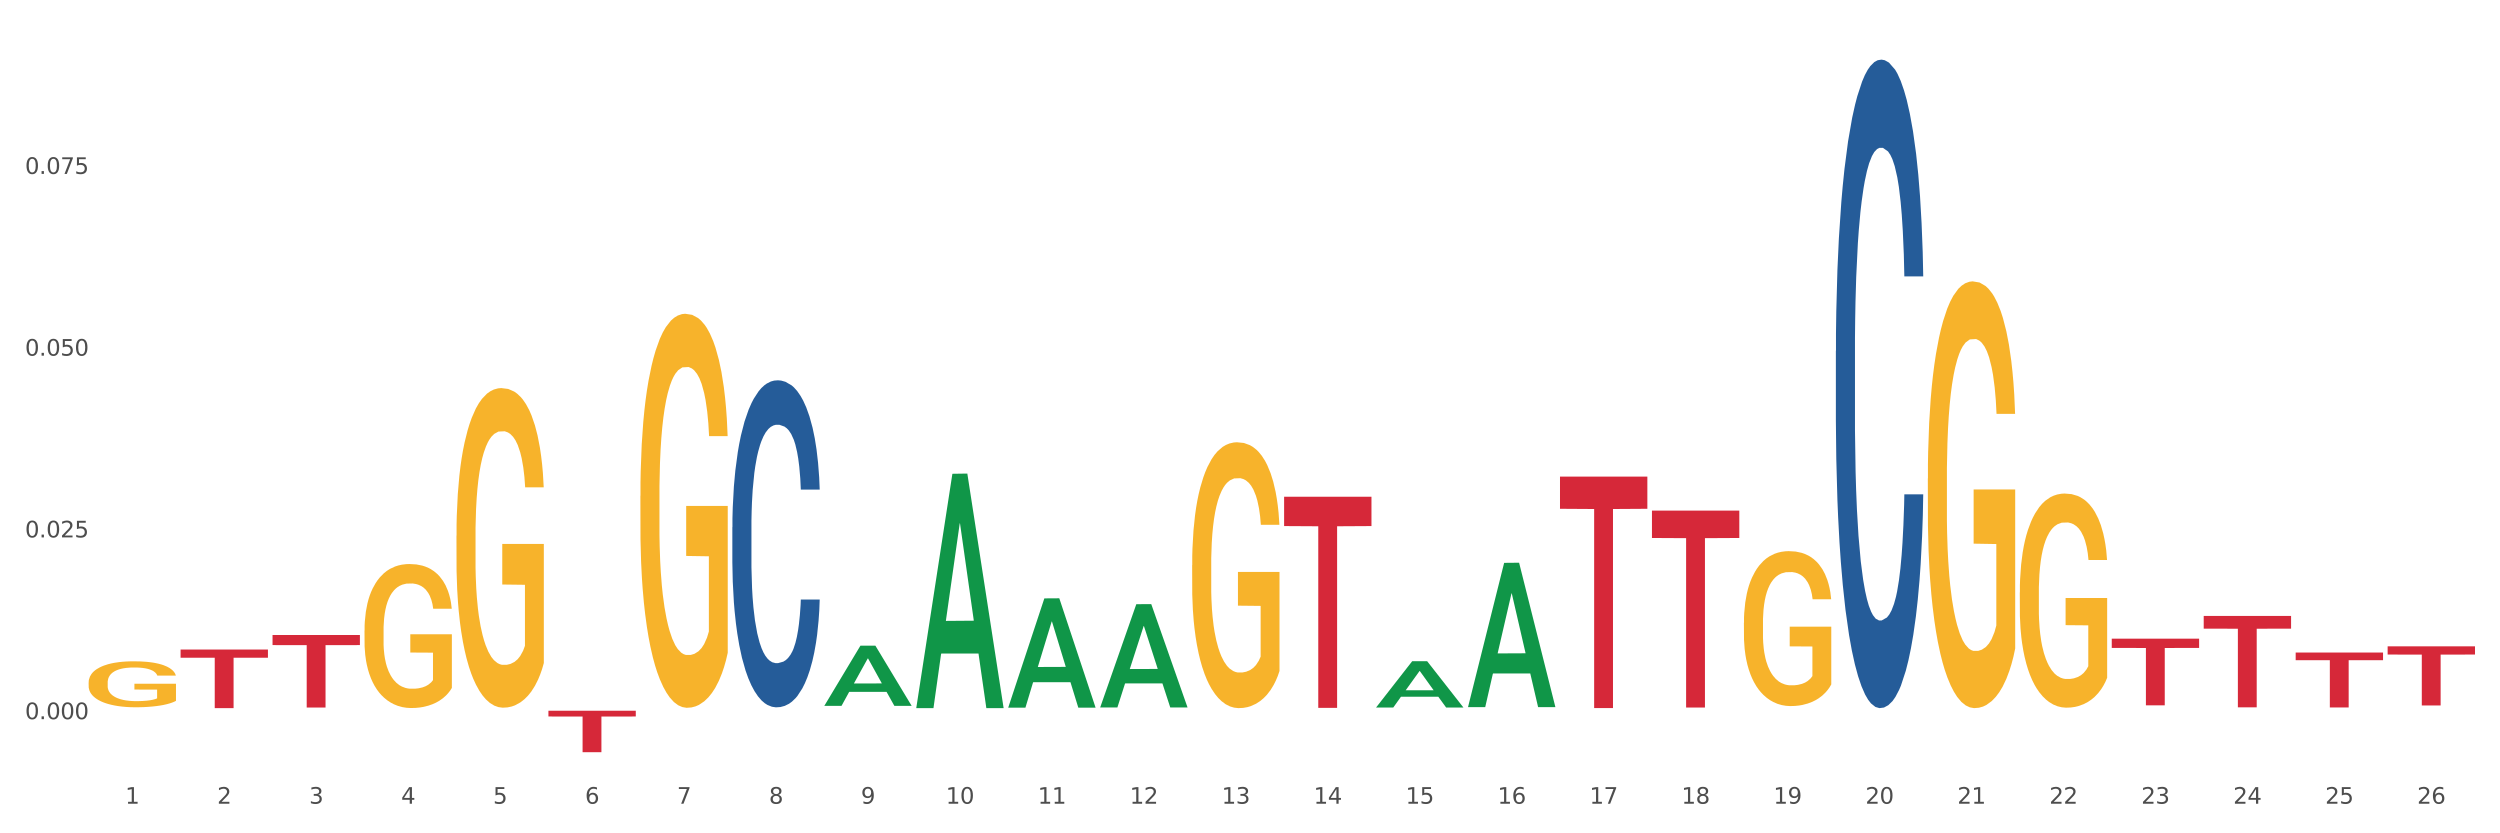 <?xml version="1.0" encoding="utf-8" standalone="no"?>
<!DOCTYPE svg PUBLIC "-//W3C//DTD SVG 1.1//EN"
  "http://www.w3.org/Graphics/SVG/1.1/DTD/svg11.dtd">
<svg xmlns:xlink="http://www.w3.org/1999/xlink" width="1080pt" height="360pt" viewBox="0 0 1080 360" xmlns="http://www.w3.org/2000/svg" version="1.1">
 <rect x="0" y="0" width="1080" height="360" fill="#333333" stroke="none"/>
 <defs>
  <style type="text/css">*{stroke-linejoin: round; stroke-linecap: butt}</style>
 </defs>
 <g id="figure_1">
  <g id="patch_1">
   <path d="M 0 360 
L 1080 360 
L 1080 0 
L 0 0 
z
" style="fill: #ffffff; stroke: #ffffff; stroke-linejoin: miter"/>
  </g>
  <g id="axes_1">
   <g id="matplotlib.axis_1">
    <g id="xtick_1">
     <g id="text_1">
      <!-- 1 -->
      <g style="fill: #4d4d4d" transform="translate(54.099 347.204) scale(0.096 -0.096)">
       <defs>
        <path id="DejaVuSans-31" d="M 794 531 
L 1825 531 
L 1825 4091 
L 703 3866 
L 703 4441 
L 1819 4666 
L 2450 4666 
L 2450 531 
L 3481 531 
L 3481 0 
L 794 0 
L 794 531 
z
" transform="scale(0.016)"/>
       </defs>
       <use xlink:href="#DejaVuSans-31"/>
      </g>
     </g>
    </g>
    <g id="xtick_2">
     <g id="text_2">
      <!-- 2 -->
      <g style="fill: #4d4d4d" transform="translate(93.826 347.204) scale(0.096 -0.096)">
       <defs>
        <path id="DejaVuSans-32" d="M 1228 531 
L 3431 531 
L 3431 0 
L 469 0 
L 469 531 
Q 828 903 1448 1529 
Q 2069 2156 2228 2338 
Q 2531 2678 2651 2914 
Q 2772 3150 2772 3378 
Q 2772 3750 2511 3984 
Q 2250 4219 1831 4219 
Q 1534 4219 1204 4116 
Q 875 4013 500 3803 
L 500 4441 
Q 881 4594 1212 4672 
Q 1544 4750 1819 4750 
Q 2544 4750 2975 4387 
Q 3406 4025 3406 3419 
Q 3406 3131 3298 2873 
Q 3191 2616 2906 2266 
Q 2828 2175 2409 1742 
Q 1991 1309 1228 531 
z
" transform="scale(0.016)"/>
       </defs>
       <use xlink:href="#DejaVuSans-32"/>
      </g>
     </g>
    </g>
    <g id="xtick_3">
     <g id="text_3">
      <!-- 3 -->
      <g style="fill: #4d4d4d" transform="translate(133.553 347.204) scale(0.096 -0.096)">
       <defs>
        <path id="DejaVuSans-33" d="M 2597 2516 
Q 3050 2419 3304 2112 
Q 3559 1806 3559 1356 
Q 3559 666 3084 287 
Q 2609 -91 1734 -91 
Q 1441 -91 1130 -33 
Q 819 25 488 141 
L 488 750 
Q 750 597 1062 519 
Q 1375 441 1716 441 
Q 2309 441 2620 675 
Q 2931 909 2931 1356 
Q 2931 1769 2642 2001 
Q 2353 2234 1838 2234 
L 1294 2234 
L 1294 2753 
L 1863 2753 
Q 2328 2753 2575 2939 
Q 2822 3125 2822 3475 
Q 2822 3834 2567 4026 
Q 2313 4219 1838 4219 
Q 1578 4219 1281 4162 
Q 984 4106 628 3988 
L 628 4550 
Q 988 4650 1302 4700 
Q 1616 4750 1894 4750 
Q 2613 4750 3031 4423 
Q 3450 4097 3450 3541 
Q 3450 3153 3228 2886 
Q 3006 2619 2597 2516 
z
" transform="scale(0.016)"/>
       </defs>
       <use xlink:href="#DejaVuSans-33"/>
      </g>
     </g>
    </g>
    <g id="xtick_4">
     <g id="text_4">
      <!-- 4 -->
      <g style="fill: #4d4d4d" transform="translate(173.281 347.204) scale(0.096 -0.096)">
       <defs>
        <path id="DejaVuSans-34" d="M 2419 4116 
L 825 1625 
L 2419 1625 
L 2419 4116 
z
M 2253 4666 
L 3047 4666 
L 3047 1625 
L 3713 1625 
L 3713 1100 
L 3047 1100 
L 3047 0 
L 2419 0 
L 2419 1100 
L 313 1100 
L 313 1709 
L 2253 4666 
z
" transform="scale(0.016)"/>
       </defs>
       <use xlink:href="#DejaVuSans-34"/>
      </g>
     </g>
    </g>
    <g id="xtick_5">
     <g id="text_5">
      <!-- 5 -->
      <g style="fill: #4d4d4d" transform="translate(213.008 347.204) scale(0.096 -0.096)">
       <defs>
        <path id="DejaVuSans-35" d="M 691 4666 
L 3169 4666 
L 3169 4134 
L 1269 4134 
L 1269 2991 
Q 1406 3038 1543 3061 
Q 1681 3084 1819 3084 
Q 2600 3084 3056 2656 
Q 3513 2228 3513 1497 
Q 3513 744 3044 326 
Q 2575 -91 1722 -91 
Q 1428 -91 1123 -41 
Q 819 9 494 109 
L 494 744 
Q 775 591 1075 516 
Q 1375 441 1709 441 
Q 2250 441 2565 725 
Q 2881 1009 2881 1497 
Q 2881 1984 2565 2268 
Q 2250 2553 1709 2553 
Q 1456 2553 1204 2497 
Q 953 2441 691 2322 
L 691 4666 
z
" transform="scale(0.016)"/>
       </defs>
       <use xlink:href="#DejaVuSans-35"/>
      </g>
     </g>
    </g>
    <g id="xtick_6">
     <g id="text_6">
      <!-- 6 -->
      <g style="fill: #4d4d4d" transform="translate(252.735 347.204) scale(0.096 -0.096)">
       <defs>
        <path id="DejaVuSans-36" d="M 2113 2584 
Q 1688 2584 1439 2293 
Q 1191 2003 1191 1497 
Q 1191 994 1439 701 
Q 1688 409 2113 409 
Q 2538 409 2786 701 
Q 3034 994 3034 1497 
Q 3034 2003 2786 2293 
Q 2538 2584 2113 2584 
z
M 3366 4563 
L 3366 3988 
Q 3128 4100 2886 4159 
Q 2644 4219 2406 4219 
Q 1781 4219 1451 3797 
Q 1122 3375 1075 2522 
Q 1259 2794 1537 2939 
Q 1816 3084 2150 3084 
Q 2853 3084 3261 2657 
Q 3669 2231 3669 1497 
Q 3669 778 3244 343 
Q 2819 -91 2113 -91 
Q 1303 -91 875 529 
Q 447 1150 447 2328 
Q 447 3434 972 4092 
Q 1497 4750 2381 4750 
Q 2619 4750 2861 4703 
Q 3103 4656 3366 4563 
z
" transform="scale(0.016)"/>
       </defs>
       <use xlink:href="#DejaVuSans-36"/>
      </g>
     </g>
    </g>
    <g id="xtick_7">
     <g id="text_7">
      <!-- 7 -->
      <g style="fill: #4d4d4d" transform="translate(292.462 347.204) scale(0.096 -0.096)">
       <defs>
        <path id="DejaVuSans-37" d="M 525 4666 
L 3525 4666 
L 3525 4397 
L 1831 0 
L 1172 0 
L 2766 4134 
L 525 4134 
L 525 4666 
z
" transform="scale(0.016)"/>
       </defs>
       <use xlink:href="#DejaVuSans-37"/>
      </g>
     </g>
    </g>
    <g id="xtick_8">
     <g id="text_8">
      <!-- 8 -->
      <g style="fill: #4d4d4d" transform="translate(332.189 347.204) scale(0.096 -0.096)">
       <defs>
        <path id="DejaVuSans-38" d="M 2034 2216 
Q 1584 2216 1326 1975 
Q 1069 1734 1069 1313 
Q 1069 891 1326 650 
Q 1584 409 2034 409 
Q 2484 409 2743 651 
Q 3003 894 3003 1313 
Q 3003 1734 2745 1975 
Q 2488 2216 2034 2216 
z
M 1403 2484 
Q 997 2584 770 2862 
Q 544 3141 544 3541 
Q 544 4100 942 4425 
Q 1341 4750 2034 4750 
Q 2731 4750 3128 4425 
Q 3525 4100 3525 3541 
Q 3525 3141 3298 2862 
Q 3072 2584 2669 2484 
Q 3125 2378 3379 2068 
Q 3634 1759 3634 1313 
Q 3634 634 3220 271 
Q 2806 -91 2034 -91 
Q 1263 -91 848 271 
Q 434 634 434 1313 
Q 434 1759 690 2068 
Q 947 2378 1403 2484 
z
M 1172 3481 
Q 1172 3119 1398 2916 
Q 1625 2713 2034 2713 
Q 2441 2713 2670 2916 
Q 2900 3119 2900 3481 
Q 2900 3844 2670 4047 
Q 2441 4250 2034 4250 
Q 1625 4250 1398 4047 
Q 1172 3844 1172 3481 
z
" transform="scale(0.016)"/>
       </defs>
       <use xlink:href="#DejaVuSans-38"/>
      </g>
     </g>
    </g>
    <g id="xtick_9">
     <g id="text_9">
      <!-- 9 -->
      <g style="fill: #4d4d4d" transform="translate(371.916 347.204) scale(0.096 -0.096)">
       <defs>
        <path id="DejaVuSans-39" d="M 703 97 
L 703 672 
Q 941 559 1184 500 
Q 1428 441 1663 441 
Q 2288 441 2617 861 
Q 2947 1281 2994 2138 
Q 2813 1869 2534 1725 
Q 2256 1581 1919 1581 
Q 1219 1581 811 2004 
Q 403 2428 403 3163 
Q 403 3881 828 4315 
Q 1253 4750 1959 4750 
Q 2769 4750 3195 4129 
Q 3622 3509 3622 2328 
Q 3622 1225 3098 567 
Q 2575 -91 1691 -91 
Q 1453 -91 1209 -44 
Q 966 3 703 97 
z
M 1959 2075 
Q 2384 2075 2632 2365 
Q 2881 2656 2881 3163 
Q 2881 3666 2632 3958 
Q 2384 4250 1959 4250 
Q 1534 4250 1286 3958 
Q 1038 3666 1038 3163 
Q 1038 2656 1286 2365 
Q 1534 2075 1959 2075 
z
" transform="scale(0.016)"/>
       </defs>
       <use xlink:href="#DejaVuSans-39"/>
      </g>
     </g>
    </g>
    <g id="xtick_10">
     <g id="text_10">
      <!-- 10 -->
      <g style="fill: #4d4d4d" transform="translate(408.589 347.204) scale(0.096 -0.096)">
       <defs>
        <path id="DejaVuSans-30" d="M 2034 4250 
Q 1547 4250 1301 3770 
Q 1056 3291 1056 2328 
Q 1056 1369 1301 889 
Q 1547 409 2034 409 
Q 2525 409 2770 889 
Q 3016 1369 3016 2328 
Q 3016 3291 2770 3770 
Q 2525 4250 2034 4250 
z
M 2034 4750 
Q 2819 4750 3233 4129 
Q 3647 3509 3647 2328 
Q 3647 1150 3233 529 
Q 2819 -91 2034 -91 
Q 1250 -91 836 529 
Q 422 1150 422 2328 
Q 422 3509 836 4129 
Q 1250 4750 2034 4750 
z
" transform="scale(0.016)"/>
       </defs>
       <use xlink:href="#DejaVuSans-31"/>
       <use xlink:href="#DejaVuSans-30" transform="translate(63.623 0)"/>
      </g>
     </g>
    </g>
    <g id="xtick_11">
     <g id="text_11">
      <!-- 11 -->
      <g style="fill: #4d4d4d" transform="translate(448.316 347.204) scale(0.096 -0.096)">
       <use xlink:href="#DejaVuSans-31"/>
       <use xlink:href="#DejaVuSans-31" transform="translate(63.623 0)"/>
      </g>
     </g>
    </g>
    <g id="xtick_12">
     <g id="text_12">
      <!-- 12 -->
      <g style="fill: #4d4d4d" transform="translate(488.043 347.204) scale(0.096 -0.096)">
       <use xlink:href="#DejaVuSans-31"/>
       <use xlink:href="#DejaVuSans-32" transform="translate(63.623 0)"/>
      </g>
     </g>
    </g>
    <g id="xtick_13">
     <g id="text_13">
      <!-- 13 -->
      <g style="fill: #4d4d4d" transform="translate(527.77 347.204) scale(0.096 -0.096)">
       <use xlink:href="#DejaVuSans-31"/>
       <use xlink:href="#DejaVuSans-33" transform="translate(63.623 0)"/>
      </g>
     </g>
    </g>
    <g id="xtick_14">
     <g id="text_14">
      <!-- 14 -->
      <g style="fill: #4d4d4d" transform="translate(567.497 347.204) scale(0.096 -0.096)">
       <use xlink:href="#DejaVuSans-31"/>
       <use xlink:href="#DejaVuSans-34" transform="translate(63.623 0)"/>
      </g>
     </g>
    </g>
    <g id="xtick_15">
     <g id="text_15">
      <!-- 15 -->
      <g style="fill: #4d4d4d" transform="translate(607.224 347.204) scale(0.096 -0.096)">
       <use xlink:href="#DejaVuSans-31"/>
       <use xlink:href="#DejaVuSans-35" transform="translate(63.623 0)"/>
      </g>
     </g>
    </g>
    <g id="xtick_16">
     <g id="text_16">
      <!-- 16 -->
      <g style="fill: #4d4d4d" transform="translate(646.951 347.204) scale(0.096 -0.096)">
       <use xlink:href="#DejaVuSans-31"/>
       <use xlink:href="#DejaVuSans-36" transform="translate(63.623 0)"/>
      </g>
     </g>
    </g>
    <g id="xtick_17">
     <g id="text_17">
      <!-- 17 -->
      <g style="fill: #4d4d4d" transform="translate(686.678 347.204) scale(0.096 -0.096)">
       <use xlink:href="#DejaVuSans-31"/>
       <use xlink:href="#DejaVuSans-37" transform="translate(63.623 0)"/>
      </g>
     </g>
    </g>
    <g id="xtick_18">
     <g id="text_18">
      <!-- 18 -->
      <g style="fill: #4d4d4d" transform="translate(726.405 347.204) scale(0.096 -0.096)">
       <use xlink:href="#DejaVuSans-31"/>
       <use xlink:href="#DejaVuSans-38" transform="translate(63.623 0)"/>
      </g>
     </g>
    </g>
    <g id="xtick_19">
     <g id="text_19">
      <!-- 19 -->
      <g style="fill: #4d4d4d" transform="translate(766.132 347.204) scale(0.096 -0.096)">
       <use xlink:href="#DejaVuSans-31"/>
       <use xlink:href="#DejaVuSans-39" transform="translate(63.623 0)"/>
      </g>
     </g>
    </g>
    <g id="xtick_20">
     <g id="text_20">
      <!-- 20 -->
      <g style="fill: #4d4d4d" transform="translate(805.859 347.204) scale(0.096 -0.096)">
       <use xlink:href="#DejaVuSans-32"/>
       <use xlink:href="#DejaVuSans-30" transform="translate(63.623 0)"/>
      </g>
     </g>
    </g>
    <g id="xtick_21">
     <g id="text_21">
      <!-- 21 -->
      <g style="fill: #4d4d4d" transform="translate(845.586 347.204) scale(0.096 -0.096)">
       <use xlink:href="#DejaVuSans-32"/>
       <use xlink:href="#DejaVuSans-31" transform="translate(63.623 0)"/>
      </g>
     </g>
    </g>
    <g id="xtick_22">
     <g id="text_22">
      <!-- 22 -->
      <g style="fill: #4d4d4d" transform="translate(885.313 347.204) scale(0.096 -0.096)">
       <use xlink:href="#DejaVuSans-32"/>
       <use xlink:href="#DejaVuSans-32" transform="translate(63.623 0)"/>
      </g>
     </g>
    </g>
    <g id="xtick_23">
     <g id="text_23">
      <!-- 23 -->
      <g style="fill: #4d4d4d" transform="translate(925.04 347.204) scale(0.096 -0.096)">
       <use xlink:href="#DejaVuSans-32"/>
       <use xlink:href="#DejaVuSans-33" transform="translate(63.623 0)"/>
      </g>
     </g>
    </g>
    <g id="xtick_24">
     <g id="text_24">
      <!-- 24 -->
      <g style="fill: #4d4d4d" transform="translate(964.768 347.204) scale(0.096 -0.096)">
       <use xlink:href="#DejaVuSans-32"/>
       <use xlink:href="#DejaVuSans-34" transform="translate(63.623 0)"/>
      </g>
     </g>
    </g>
    <g id="xtick_25">
     <g id="text_25">
      <!-- 25 -->
      <g style="fill: #4d4d4d" transform="translate(1004.495 347.204) scale(0.096 -0.096)">
       <use xlink:href="#DejaVuSans-32"/>
       <use xlink:href="#DejaVuSans-35" transform="translate(63.623 0)"/>
      </g>
     </g>
    </g>
    <g id="xtick_26">
     <g id="text_26">
      <!-- 26 -->
      <g style="fill: #4d4d4d" transform="translate(1044.222 347.204) scale(0.096 -0.096)">
       <use xlink:href="#DejaVuSans-32"/>
       <use xlink:href="#DejaVuSans-36" transform="translate(63.623 0)"/>
      </g>
     </g>
    </g>
    <g id="xtick_27"/>
    <g id="xtick_28"/>
    <g id="xtick_29"/>
    <g id="xtick_30"/>
    <g id="xtick_31"/>
    <g id="xtick_32"/>
    <g id="xtick_33"/>
    <g id="xtick_34"/>
    <g id="xtick_35"/>
    <g id="xtick_36"/>
    <g id="xtick_37"/>
    <g id="xtick_38"/>
    <g id="xtick_39"/>
    <g id="xtick_40"/>
    <g id="xtick_41"/>
    <g id="xtick_42"/>
    <g id="xtick_43"/>
    <g id="xtick_44"/>
    <g id="xtick_45"/>
    <g id="xtick_46"/>
    <g id="xtick_47"/>
    <g id="xtick_48"/>
    <g id="xtick_49"/>
    <g id="xtick_50"/>
    <g id="xtick_51"/>
   </g>
   <g id="matplotlib.axis_2">
    <g id="ytick_1">
     <g id="text_27">
      <!-- 0.000 -->
      <g style="fill: #4d4d4d" transform="translate(10.8 310.684) scale(0.096 -0.096)">
       <defs>
        <path id="DejaVuSans-2e" d="M 684 794 
L 1344 794 
L 1344 0 
L 684 0 
L 684 794 
z
" transform="scale(0.016)"/>
       </defs>
       <use xlink:href="#DejaVuSans-30"/>
       <use xlink:href="#DejaVuSans-2e" transform="translate(63.623 0)"/>
       <use xlink:href="#DejaVuSans-30" transform="translate(95.41 0)"/>
       <use xlink:href="#DejaVuSans-30" transform="translate(159.033 0)"/>
       <use xlink:href="#DejaVuSans-30" transform="translate(222.656 0)"/>
      </g>
     </g>
    </g>
    <g id="ytick_2">
     <g id="text_28">
      <!-- 0.025 -->
      <g style="fill: #4d4d4d" transform="translate(10.8 232.166) scale(0.096 -0.096)">
       <use xlink:href="#DejaVuSans-30"/>
       <use xlink:href="#DejaVuSans-2e" transform="translate(63.623 0)"/>
       <use xlink:href="#DejaVuSans-30" transform="translate(95.41 0)"/>
       <use xlink:href="#DejaVuSans-32" transform="translate(159.033 0)"/>
       <use xlink:href="#DejaVuSans-35" transform="translate(222.656 0)"/>
      </g>
     </g>
    </g>
    <g id="ytick_3">
     <g id="text_29">
      <!-- 0.050 -->
      <g style="fill: #4d4d4d" transform="translate(10.8 153.648) scale(0.096 -0.096)">
       <use xlink:href="#DejaVuSans-30"/>
       <use xlink:href="#DejaVuSans-2e" transform="translate(63.623 0)"/>
       <use xlink:href="#DejaVuSans-30" transform="translate(95.41 0)"/>
       <use xlink:href="#DejaVuSans-35" transform="translate(159.033 0)"/>
       <use xlink:href="#DejaVuSans-30" transform="translate(222.656 0)"/>
      </g>
     </g>
    </g>
    <g id="ytick_4">
     <g id="text_30">
      <!-- 0.075 -->
      <g style="fill: #4d4d4d" transform="translate(10.8 75.13) scale(0.096 -0.096)">
       <use xlink:href="#DejaVuSans-30"/>
       <use xlink:href="#DejaVuSans-2e" transform="translate(63.623 0)"/>
       <use xlink:href="#DejaVuSans-30" transform="translate(95.41 0)"/>
       <use xlink:href="#DejaVuSans-37" transform="translate(159.033 0)"/>
       <use xlink:href="#DejaVuSans-35" transform="translate(222.656 0)"/>
      </g>
     </g>
    </g>
    <g id="ytick_5"/>
    <g id="ytick_6"/>
    <g id="ytick_7"/>
    <g id="ytick_8"/>
   </g>
   <g id="PolyCollection_1">
    <path d="M 515.008 244.129 
L 515.052 244.025 
L 515.052 240.248 
L 515.141 236.997 
L 515.587 229.13 
L 516.255 222.626 
L 516.745 219.165 
L 517.236 216.333 
L 517.815 213.501 
L 518.528 210.564 
L 519.82 206.263 
L 520.622 204.06 
L 521.602 201.753 
L 523.385 198.396 
L 524.677 196.508 
L 526.013 194.935 
L 528.197 193.047 
L 529.623 192.208 
L 531.138 191.578 
L 532.965 191.159 
L 534.346 191.054 
L 537.376 191.368 
L 539.96 192.312 
L 541.208 193.047 
L 542.812 194.305 
L 543.658 195.145 
L 545.04 196.823 
L 546.466 199.026 
L 547.446 200.914 
L 548.916 204.48 
L 550.03 208.046 
L 551.055 212.452 
L 551.59 215.494 
L 551.991 218.326 
L 552.347 221.577 
L 552.704 226.717 
L 544.683 226.717 
L 544.371 223.046 
L 543.881 219.585 
L 543.168 216.228 
L 542.545 214.13 
L 541.475 211.508 
L 540.495 209.83 
L 539.47 208.571 
L 538.222 207.522 
L 537.242 206.997 
L 535.861 206.578 
L 533.143 206.683 
L 531.316 207.522 
L 530.068 208.571 
L 529.266 209.515 
L 528.553 210.564 
L 527.751 212.032 
L 526.816 214.235 
L 526.147 216.228 
L 525.479 218.745 
L 524.944 221.263 
L 524.454 224.2 
L 524.053 227.347 
L 523.741 230.598 
L 523.474 234.584 
L 523.251 241.192 
L 523.251 255.563 
L 523.34 258.814 
L 523.563 263.115 
L 523.83 266.367 
L 524.276 270.248 
L 524.677 272.87 
L 525.434 276.646 
L 526.281 279.793 
L 526.949 281.786 
L 527.618 283.464 
L 528.776 285.772 
L 530.068 287.66 
L 531.182 288.814 
L 532.697 289.863 
L 533.722 290.282 
L 534.613 290.492 
L 536.797 290.492 
L 538.356 290.177 
L 540.094 289.443 
L 541.431 288.499 
L 542.545 287.345 
L 543.792 285.457 
L 544.594 283.674 
L 544.594 261.751 
L 534.791 261.647 
L 534.791 247.066 
L 552.748 247.066 
L 552.748 289.863 
L 551.991 292.065 
L 551.144 294.058 
L 550.253 295.842 
L 548.916 298.044 
L 547.312 300.142 
L 545.886 301.611 
L 544.371 302.869 
L 542.589 304.023 
L 540.272 305.072 
L 538.846 305.492 
L 537.064 305.806 
L 534.97 305.911 
L 533.143 305.702 
L 531.36 305.177 
L 529.489 304.233 
L 527.662 302.869 
L 526.281 301.506 
L 524.9 299.828 
L 523.429 297.625 
L 522.271 295.527 
L 521.379 293.639 
L 520.399 291.226 
L 519.33 288.08 
L 518.528 285.247 
L 517.815 282.31 
L 517.057 278.534 
L 516.523 275.283 
L 515.988 271.192 
L 515.676 268.15 
L 515.32 263.43 
L 515.052 256.821 
L 515.008 244.129 
z
" clip-path="url(#pc11b01b01d)" style="fill: #f7b32b"/>
    <path d="M 753.37 269.021 
L 753.414 268.96 
L 753.414 266.759 
L 753.504 264.864 
L 753.949 260.28 
L 754.618 256.49 
L 755.108 254.473 
L 755.598 252.822 
L 756.177 251.172 
L 756.89 249.461 
L 758.182 246.954 
L 758.984 245.671 
L 759.965 244.326 
L 761.747 242.37 
L 763.039 241.27 
L 764.376 240.353 
L 766.559 239.252 
L 767.985 238.763 
L 769.5 238.397 
L 771.327 238.152 
L 772.708 238.091 
L 775.738 238.274 
L 778.322 238.824 
L 779.57 239.252 
L 781.174 239.986 
L 782.021 240.475 
L 783.402 241.453 
L 784.828 242.737 
L 785.808 243.837 
L 787.279 245.915 
L 788.393 247.993 
L 789.417 250.561 
L 789.952 252.333 
L 790.353 253.984 
L 790.71 255.879 
L 791.066 258.874 
L 783.046 258.874 
L 782.734 256.735 
L 782.244 254.717 
L 781.531 252.761 
L 780.907 251.539 
L 779.837 250.011 
L 778.857 249.033 
L 777.832 248.299 
L 776.585 247.688 
L 775.604 247.382 
L 774.223 247.138 
L 771.505 247.199 
L 769.678 247.688 
L 768.431 248.299 
L 767.629 248.849 
L 766.916 249.461 
L 766.114 250.316 
L 765.178 251.6 
L 764.509 252.761 
L 763.841 254.228 
L 763.306 255.695 
L 762.816 257.407 
L 762.415 259.241 
L 762.103 261.136 
L 761.836 263.458 
L 761.613 267.309 
L 761.613 275.684 
L 761.702 277.579 
L 761.925 280.085 
L 762.192 281.98 
L 762.638 284.242 
L 763.039 285.77 
L 763.797 287.97 
L 764.643 289.804 
L 765.312 290.965 
L 765.98 291.943 
L 767.138 293.288 
L 768.431 294.389 
L 769.545 295.061 
L 771.059 295.672 
L 772.084 295.917 
L 772.975 296.039 
L 775.159 296.039 
L 776.718 295.856 
L 778.456 295.428 
L 779.793 294.878 
L 780.907 294.205 
L 782.154 293.105 
L 782.957 292.066 
L 782.957 279.29 
L 773.154 279.229 
L 773.154 270.733 
L 791.111 270.733 
L 791.111 295.672 
L 790.353 296.956 
L 789.507 298.117 
L 788.615 299.156 
L 787.279 300.44 
L 785.675 301.663 
L 784.249 302.518 
L 782.734 303.252 
L 780.951 303.924 
L 778.634 304.536 
L 777.209 304.78 
L 775.426 304.963 
L 773.332 305.025 
L 771.505 304.902 
L 769.723 304.597 
L 767.851 304.047 
L 766.024 303.252 
L 764.643 302.457 
L 763.262 301.479 
L 761.791 300.196 
L 760.633 298.973 
L 759.742 297.873 
L 758.761 296.467 
L 757.692 294.633 
L 756.89 292.983 
L 756.177 291.271 
L 755.42 289.071 
L 754.885 287.176 
L 754.35 284.792 
L 754.038 283.019 
L 753.682 280.268 
L 753.414 276.417 
L 753.37 269.021 
z
" clip-path="url(#pc11b01b01d)" style="fill: #f7b32b"/>
    <path d="M 832.824 206.74 
L 832.869 206.571 
L 832.869 200.51 
L 832.958 195.291 
L 833.403 182.663 
L 834.072 172.223 
L 834.562 166.667 
L 835.052 162.121 
L 835.631 157.575 
L 836.344 152.861 
L 837.636 145.957 
L 838.438 142.422 
L 839.419 138.717 
L 841.201 133.329 
L 842.493 130.299 
L 843.83 127.773 
L 846.013 124.742 
L 847.439 123.395 
L 848.954 122.385 
L 850.781 121.712 
L 852.162 121.543 
L 855.192 122.048 
L 857.777 123.564 
L 859.024 124.742 
L 860.628 126.763 
L 861.475 128.11 
L 862.856 130.804 
L 864.282 134.34 
L 865.262 137.37 
L 866.733 143.095 
L 867.847 148.82 
L 868.872 155.891 
L 869.406 160.774 
L 869.807 165.32 
L 870.164 170.54 
L 870.52 178.79 
L 862.5 178.79 
L 862.188 172.897 
L 861.698 167.341 
L 860.985 161.953 
L 860.361 158.585 
L 859.292 154.376 
L 858.311 151.682 
L 857.286 149.662 
L 856.039 147.978 
L 855.059 147.136 
L 853.677 146.462 
L 850.959 146.631 
L 849.132 147.978 
L 847.885 149.662 
L 847.083 151.177 
L 846.37 152.861 
L 845.568 155.218 
L 844.632 158.754 
L 843.964 161.953 
L 843.295 165.994 
L 842.76 170.035 
L 842.27 174.749 
L 841.869 179.8 
L 841.557 185.02 
L 841.29 191.418 
L 841.067 202.025 
L 841.067 225.092 
L 841.156 230.312 
L 841.379 237.215 
L 841.647 242.435 
L 842.092 248.665 
L 842.493 252.874 
L 843.251 258.935 
L 844.097 263.987 
L 844.766 267.186 
L 845.434 269.88 
L 846.592 273.584 
L 847.885 276.614 
L 848.999 278.467 
L 850.514 280.15 
L 851.538 280.824 
L 852.43 281.161 
L 854.613 281.161 
L 856.172 280.655 
L 857.91 279.477 
L 859.247 277.961 
L 860.361 276.109 
L 861.609 273.079 
L 862.411 270.216 
L 862.411 235.026 
L 852.608 234.858 
L 852.608 211.454 
L 870.565 211.454 
L 870.565 280.15 
L 869.807 283.686 
L 868.961 286.885 
L 868.069 289.748 
L 866.733 293.283 
L 865.129 296.651 
L 863.703 299.008 
L 862.188 301.028 
L 860.405 302.881 
L 858.088 304.564 
L 856.663 305.238 
L 854.88 305.743 
L 852.786 305.911 
L 850.959 305.575 
L 849.177 304.733 
L 847.305 303.217 
L 845.479 301.028 
L 844.097 298.84 
L 842.716 296.146 
L 841.246 292.61 
L 840.087 289.242 
L 839.196 286.212 
L 838.216 282.339 
L 837.146 277.288 
L 836.344 272.742 
L 835.631 268.027 
L 834.874 261.966 
L 834.339 256.747 
L 833.804 250.18 
L 833.492 245.297 
L 833.136 237.72 
L 832.869 227.113 
L 832.824 206.74 
z
" clip-path="url(#pc11b01b01d)" style="fill: #f7b32b"/>
    <path d="M 872.551 255.957 
L 872.596 255.872 
L 872.596 252.831 
L 872.685 250.212 
L 873.13 243.876 
L 873.799 238.638 
L 874.289 235.85 
L 874.779 233.568 
L 875.358 231.287 
L 876.071 228.922 
L 877.363 225.458 
L 878.165 223.684 
L 879.146 221.825 
L 880.928 219.122 
L 882.22 217.601 
L 883.557 216.334 
L 885.74 214.813 
L 887.166 214.137 
L 888.681 213.63 
L 890.508 213.292 
L 891.889 213.208 
L 894.919 213.461 
L 897.504 214.222 
L 898.751 214.813 
L 900.355 215.827 
L 901.202 216.503 
L 902.583 217.854 
L 904.009 219.629 
L 904.989 221.149 
L 906.46 224.022 
L 907.574 226.894 
L 908.599 230.443 
L 909.133 232.893 
L 909.534 235.174 
L 909.891 237.793 
L 910.247 241.932 
L 902.227 241.932 
L 901.915 238.975 
L 901.425 236.187 
L 900.712 233.484 
L 900.088 231.794 
L 899.019 229.682 
L 898.038 228.33 
L 897.013 227.317 
L 895.766 226.472 
L 894.786 226.049 
L 893.404 225.711 
L 890.686 225.796 
L 888.859 226.472 
L 887.612 227.317 
L 886.81 228.077 
L 886.097 228.922 
L 885.295 230.105 
L 884.359 231.879 
L 883.691 233.484 
L 883.022 235.512 
L 882.488 237.539 
L 881.997 239.905 
L 881.596 242.439 
L 881.284 245.058 
L 881.017 248.269 
L 880.794 253.591 
L 880.794 265.166 
L 880.883 267.785 
L 881.106 271.249 
L 881.374 273.868 
L 881.819 276.994 
L 882.22 279.106 
L 882.978 282.147 
L 883.824 284.682 
L 884.493 286.287 
L 885.161 287.639 
L 886.32 289.497 
L 887.612 291.018 
L 888.726 291.947 
L 890.241 292.792 
L 891.265 293.13 
L 892.157 293.299 
L 894.34 293.299 
L 895.9 293.046 
L 897.637 292.454 
L 898.974 291.694 
L 900.088 290.765 
L 901.336 289.244 
L 902.138 287.808 
L 902.138 270.15 
L 892.335 270.066 
L 892.335 258.322 
L 910.292 258.322 
L 910.292 292.792 
L 909.534 294.566 
L 908.688 296.172 
L 907.797 297.608 
L 906.46 299.382 
L 904.856 301.072 
L 903.43 302.254 
L 901.915 303.268 
L 900.133 304.198 
L 897.816 305.042 
L 896.39 305.38 
L 894.607 305.634 
L 892.513 305.718 
L 890.686 305.549 
L 888.904 305.127 
L 887.032 304.367 
L 885.206 303.268 
L 883.824 302.17 
L 882.443 300.818 
L 880.973 299.044 
L 879.814 297.354 
L 878.923 295.834 
L 877.943 293.89 
L 876.873 291.356 
L 876.071 289.075 
L 875.358 286.709 
L 874.601 283.668 
L 874.066 281.049 
L 873.531 277.754 
L 873.219 275.304 
L 872.863 271.502 
L 872.596 266.18 
L 872.551 255.957 
z
" clip-path="url(#pc11b01b01d)" style="fill: #f7b32b"/>
    <path d="M 356.099 304.891 
L 356.138 304.866 
L 371.701 278.94 
L 378.16 278.916 
L 393.84 304.94 
L 386.37 304.94 
L 382.985 298.88 
L 366.916 298.88 
L 366.799 298.977 
L 363.531 304.94 
L 356.099 304.94 
L 356.099 304.891 
L 368.939 295.263 
L 380.962 295.239 
L 375.009 284.463 
L 374.931 284.414 
L 374.853 284.487 
L 368.9 295.239 
L 368.939 295.263 
L 356.099 304.891 
z
" clip-path="url(#pc11b01b01d)" style="fill: #109648"/>
    <path d="M 395.826 305.721 
L 395.865 305.626 
L 411.429 204.674 
L 417.887 204.579 
L 433.567 305.911 
L 426.097 305.911 
L 422.712 282.315 
L 406.643 282.315 
L 406.526 282.695 
L 403.258 305.911 
L 395.826 305.911 
L 395.826 305.721 
L 408.666 268.233 
L 420.689 268.138 
L 414.736 226.177 
L 414.658 225.987 
L 414.58 226.273 
L 408.627 268.138 
L 408.666 268.233 
L 395.826 305.721 
z
" clip-path="url(#pc11b01b01d)" style="fill: #109648"/>
    <path d="M 435.554 305.618 
L 435.592 305.574 
L 451.156 258.503 
L 457.614 258.459 
L 473.294 305.707 
L 465.824 305.707 
L 462.439 294.705 
L 446.37 294.705 
L 446.253 294.882 
L 442.985 305.707 
L 435.554 305.707 
L 435.554 305.618 
L 448.393 288.139 
L 460.416 288.094 
L 454.463 268.53 
L 454.385 268.441 
L 454.307 268.574 
L 448.354 288.094 
L 448.393 288.139 
L 435.554 305.618 
z
" clip-path="url(#pc11b01b01d)" style="fill: #109648"/>
    <path d="M 475.281 305.543 
L 475.319 305.502 
L 490.883 261.014 
L 497.341 260.972 
L 513.021 305.627 
L 505.551 305.627 
L 502.166 295.229 
L 486.097 295.229 
L 485.98 295.396 
L 482.712 305.627 
L 475.281 305.627 
L 475.281 305.543 
L 488.12 289.023 
L 500.143 288.981 
L 494.19 270.49 
L 494.112 270.406 
L 494.034 270.532 
L 488.081 288.981 
L 488.12 289.023 
L 475.281 305.543 
z
" clip-path="url(#pc11b01b01d)" style="fill: #109648"/>
    <path d="M 594.462 305.615 
L 594.501 305.596 
L 610.064 285.649 
L 616.523 285.63 
L 632.202 305.653 
L 624.732 305.653 
L 621.347 300.99 
L 605.278 300.99 
L 605.161 301.065 
L 601.893 305.653 
L 594.462 305.653 
L 594.462 305.615 
L 607.301 298.208 
L 619.324 298.189 
L 613.371 289.898 
L 613.293 289.86 
L 613.215 289.916 
L 607.262 298.189 
L 607.301 298.208 
L 594.462 305.615 
z
" clip-path="url(#pc11b01b01d)" style="fill: #109648"/>
    <path d="M 634.189 305.351 
L 634.228 305.292 
L 649.791 243.153 
L 656.25 243.094 
L 671.929 305.468 
L 664.459 305.468 
L 661.074 290.943 
L 645.005 290.943 
L 644.888 291.177 
L 641.62 305.468 
L 634.189 305.468 
L 634.189 305.351 
L 647.028 282.275 
L 659.051 282.217 
L 653.098 256.389 
L 653.02 256.272 
L 652.942 256.447 
L 646.989 282.217 
L 647.028 282.275 
L 634.189 305.351 
z
" clip-path="url(#pc11b01b01d)" style="fill: #109648"/>
    <path d="M 713.643 220.587 
L 751.384 220.587 
L 751.384 232.408 
L 736.538 232.488 
L 736.538 305.648 
L 728.399 305.648 
L 728.399 232.488 
L 713.643 232.408 
L 713.643 220.667 
L 713.643 220.587 
z
" clip-path="url(#pc11b01b01d)" style="fill: #d62839"/>
    <path d="M 673.916 205.904 
L 711.657 205.904 
L 711.657 219.798 
L 696.811 219.892 
L 696.811 305.883 
L 688.672 305.883 
L 688.672 219.892 
L 673.916 219.798 
L 673.916 205.998 
L 673.916 205.904 
z
" clip-path="url(#pc11b01b01d)" style="fill: #d62839"/>
    <path d="M 276.645 214.205 
L 276.69 214.05 
L 276.69 208.453 
L 276.779 203.634 
L 277.225 191.975 
L 277.893 182.337 
L 278.383 177.206 
L 278.873 173.009 
L 279.452 168.812 
L 280.165 164.459 
L 281.458 158.085 
L 282.26 154.821 
L 283.24 151.4 
L 285.022 146.426 
L 286.314 143.628 
L 287.651 141.296 
L 289.835 138.497 
L 291.26 137.254 
L 292.775 136.321 
L 294.602 135.699 
L 295.984 135.544 
L 299.013 136.01 
L 301.598 137.409 
L 302.845 138.497 
L 304.45 140.363 
L 305.296 141.607 
L 306.677 144.094 
L 308.103 147.359 
L 309.084 150.157 
L 310.554 155.442 
L 311.668 160.728 
L 312.693 167.257 
L 313.228 171.765 
L 313.629 175.963 
L 313.985 180.782 
L 314.341 188.399 
L 306.321 188.399 
L 306.009 182.958 
L 305.519 177.828 
L 304.806 172.854 
L 304.182 169.744 
L 303.113 165.858 
L 302.133 163.371 
L 301.108 161.505 
L 299.86 159.951 
L 298.88 159.173 
L 297.498 158.552 
L 294.78 158.707 
L 292.954 159.951 
L 291.706 161.505 
L 290.904 162.904 
L 290.191 164.459 
L 289.389 166.635 
L 288.453 169.9 
L 287.785 172.854 
L 287.116 176.585 
L 286.582 180.316 
L 286.092 184.668 
L 285.691 189.332 
L 285.379 194.151 
L 285.111 200.059 
L 284.889 209.853 
L 284.889 231.15 
L 284.978 235.969 
L 285.2 242.343 
L 285.468 247.162 
L 285.913 252.914 
L 286.314 256.801 
L 287.072 262.397 
L 287.919 267.061 
L 288.587 270.015 
L 289.255 272.502 
L 290.414 275.922 
L 291.706 278.72 
L 292.82 280.43 
L 294.335 281.985 
L 295.36 282.607 
L 296.251 282.918 
L 298.434 282.918 
L 299.994 282.451 
L 301.732 281.363 
L 303.068 279.964 
L 304.182 278.254 
L 305.43 275.456 
L 306.232 272.813 
L 306.232 240.322 
L 296.429 240.167 
L 296.429 218.558 
L 314.386 218.558 
L 314.386 281.985 
L 313.629 285.25 
L 312.782 288.203 
L 311.891 290.846 
L 310.554 294.111 
L 308.95 297.22 
L 307.524 299.396 
L 306.009 301.262 
L 304.227 302.972 
L 301.91 304.526 
L 300.484 305.148 
L 298.702 305.615 
L 296.607 305.77 
L 294.78 305.459 
L 292.998 304.682 
L 291.127 303.283 
L 289.3 301.262 
L 287.919 299.241 
L 286.537 296.753 
L 285.067 293.489 
L 283.908 290.38 
L 283.017 287.581 
L 282.037 284.006 
L 280.967 279.342 
L 280.165 275.145 
L 279.452 270.792 
L 278.695 265.196 
L 278.16 260.376 
L 277.626 254.313 
L 277.314 249.805 
L 276.957 242.81 
L 276.69 233.016 
L 276.645 214.205 
z
" clip-path="url(#pc11b01b01d)" style="fill: #f7b32b"/>
    <path d="M 197.191 231.452 
L 197.236 231.326 
L 197.236 226.787 
L 197.325 222.878 
L 197.77 213.421 
L 198.439 205.603 
L 198.929 201.442 
L 199.419 198.037 
L 199.998 194.633 
L 200.711 191.102 
L 202.003 185.932 
L 202.806 183.284 
L 203.786 180.51 
L 205.568 176.475 
L 206.86 174.206 
L 208.197 172.314 
L 210.38 170.045 
L 211.806 169.036 
L 213.321 168.279 
L 215.148 167.775 
L 216.529 167.649 
L 219.559 168.027 
L 222.144 169.162 
L 223.391 170.045 
L 224.995 171.558 
L 225.842 172.566 
L 227.223 174.584 
L 228.649 177.232 
L 229.629 179.502 
L 231.1 183.789 
L 232.214 188.076 
L 233.239 193.372 
L 233.773 197.029 
L 234.174 200.433 
L 234.531 204.342 
L 234.887 210.521 
L 226.867 210.521 
L 226.555 206.108 
L 226.065 201.946 
L 225.352 197.911 
L 224.728 195.389 
L 223.659 192.237 
L 222.678 190.22 
L 221.654 188.707 
L 220.406 187.446 
L 219.426 186.815 
L 218.044 186.311 
L 215.326 186.437 
L 213.499 187.446 
L 212.252 188.707 
L 211.45 189.841 
L 210.737 191.102 
L 209.935 192.868 
L 208.999 195.516 
L 208.331 197.911 
L 207.662 200.938 
L 207.128 203.964 
L 206.638 207.495 
L 206.237 211.277 
L 205.925 215.186 
L 205.657 219.978 
L 205.434 227.922 
L 205.434 245.197 
L 205.524 249.106 
L 205.746 254.275 
L 206.014 258.184 
L 206.459 262.85 
L 206.86 266.002 
L 207.618 270.542 
L 208.464 274.324 
L 209.133 276.72 
L 209.801 278.738 
L 210.96 281.512 
L 212.252 283.782 
L 213.366 285.169 
L 214.881 286.429 
L 215.906 286.934 
L 216.797 287.186 
L 218.98 287.186 
L 220.54 286.808 
L 222.277 285.925 
L 223.614 284.79 
L 224.728 283.403 
L 225.976 281.134 
L 226.778 278.99 
L 226.778 252.636 
L 216.975 252.51 
L 216.975 234.983 
L 234.932 234.983 
L 234.932 286.429 
L 234.174 289.077 
L 233.328 291.473 
L 232.437 293.617 
L 231.1 296.265 
L 229.496 298.787 
L 228.07 300.552 
L 226.555 302.065 
L 224.773 303.452 
L 222.456 304.713 
L 221.03 305.218 
L 219.247 305.596 
L 217.153 305.722 
L 215.326 305.47 
L 213.544 304.839 
L 211.673 303.704 
L 209.846 302.065 
L 208.464 300.426 
L 207.083 298.408 
L 205.613 295.76 
L 204.454 293.239 
L 203.563 290.969 
L 202.583 288.069 
L 201.513 284.286 
L 200.711 280.881 
L 199.998 277.351 
L 199.241 272.811 
L 198.706 268.902 
L 198.171 263.985 
L 197.86 260.328 
L 197.503 254.654 
L 197.236 246.71 
L 197.191 231.452 
z
" clip-path="url(#pc11b01b01d)" style="fill: #f7b32b"/>
    <path d="M 157.464 272.406 
L 157.509 272.349 
L 157.509 270.304 
L 157.598 268.543 
L 158.043 264.282 
L 158.712 260.759 
L 159.202 258.884 
L 159.692 257.35 
L 160.271 255.816 
L 160.984 254.226 
L 162.276 251.896 
L 163.078 250.703 
L 164.059 249.453 
L 165.841 247.635 
L 167.133 246.612 
L 168.47 245.76 
L 170.653 244.738 
L 172.079 244.283 
L 173.594 243.942 
L 175.421 243.715 
L 176.802 243.658 
L 179.832 243.828 
L 182.417 244.34 
L 183.664 244.738 
L 185.268 245.419 
L 186.115 245.874 
L 187.496 246.783 
L 188.922 247.976 
L 189.902 248.999 
L 191.373 250.93 
L 192.487 252.862 
L 193.512 255.248 
L 194.046 256.896 
L 194.447 258.43 
L 194.804 260.191 
L 195.16 262.975 
L 187.14 262.975 
L 186.828 260.986 
L 186.338 259.112 
L 185.625 257.293 
L 185.001 256.157 
L 183.932 254.737 
L 182.951 253.828 
L 181.927 253.146 
L 180.679 252.578 
L 179.699 252.294 
L 178.317 252.067 
L 175.599 252.123 
L 173.772 252.578 
L 172.525 253.146 
L 171.723 253.657 
L 171.01 254.226 
L 170.208 255.021 
L 169.272 256.214 
L 168.604 257.293 
L 167.935 258.657 
L 167.401 260.021 
L 166.91 261.611 
L 166.509 263.316 
L 166.198 265.077 
L 165.93 267.236 
L 165.707 270.815 
L 165.707 278.599 
L 165.797 280.36 
L 166.019 282.689 
L 166.287 284.451 
L 166.732 286.553 
L 167.133 287.973 
L 167.891 290.019 
L 168.737 291.723 
L 169.406 292.802 
L 170.074 293.711 
L 171.233 294.961 
L 172.525 295.984 
L 173.639 296.609 
L 175.154 297.177 
L 176.179 297.404 
L 177.07 297.518 
L 179.253 297.518 
L 180.813 297.348 
L 182.55 296.95 
L 183.887 296.439 
L 185.001 295.814 
L 186.249 294.791 
L 187.051 293.825 
L 187.051 281.951 
L 177.248 281.894 
L 177.248 273.997 
L 195.205 273.997 
L 195.205 297.177 
L 194.447 298.37 
L 193.601 299.45 
L 192.71 300.416 
L 191.373 301.609 
L 189.769 302.745 
L 188.343 303.54 
L 186.828 304.222 
L 185.046 304.847 
L 182.729 305.415 
L 181.303 305.642 
L 179.52 305.813 
L 177.426 305.87 
L 175.599 305.756 
L 173.817 305.472 
L 171.946 304.961 
L 170.119 304.222 
L 168.737 303.484 
L 167.356 302.575 
L 165.886 301.381 
L 164.727 300.245 
L 163.836 299.222 
L 162.856 297.916 
L 161.786 296.211 
L 160.984 294.677 
L 160.271 293.087 
L 159.514 291.041 
L 158.979 289.28 
L 158.444 287.064 
L 158.133 285.417 
L 157.776 282.86 
L 157.509 279.281 
L 157.464 272.406 
z
" clip-path="url(#pc11b01b01d)" style="fill: #f7b32b"/>
    <path d="M 38.283 294.86 
L 38.328 294.842 
L 38.328 294.189 
L 38.417 293.627 
L 38.862 292.267 
L 39.531 291.143 
L 40.021 290.545 
L 40.511 290.055 
L 41.09 289.565 
L 41.803 289.058 
L 43.095 288.314 
L 43.897 287.933 
L 44.878 287.534 
L 46.66 286.954 
L 47.952 286.628 
L 49.289 286.356 
L 51.472 286.029 
L 52.898 285.884 
L 54.413 285.775 
L 56.24 285.703 
L 57.621 285.685 
L 60.651 285.739 
L 63.236 285.902 
L 64.483 286.029 
L 66.087 286.247 
L 66.934 286.392 
L 68.315 286.682 
L 69.741 287.063 
L 70.721 287.389 
L 72.192 288.006 
L 73.306 288.622 
L 74.33 289.384 
L 74.865 289.91 
L 75.266 290.399 
L 75.623 290.962 
L 75.979 291.85 
L 67.959 291.85 
L 67.647 291.215 
L 67.157 290.617 
L 66.444 290.037 
L 65.82 289.674 
L 64.751 289.221 
L 63.77 288.931 
L 62.745 288.713 
L 61.498 288.532 
L 60.517 288.441 
L 59.136 288.368 
L 56.418 288.387 
L 54.591 288.532 
L 53.344 288.713 
L 52.542 288.876 
L 51.829 289.058 
L 51.027 289.311 
L 50.091 289.692 
L 49.423 290.037 
L 48.754 290.472 
L 48.219 290.907 
L 47.729 291.415 
L 47.328 291.959 
L 47.016 292.521 
L 46.749 293.21 
L 46.526 294.353 
L 46.526 296.837 
L 46.615 297.399 
L 46.838 298.143 
L 47.106 298.705 
L 47.551 299.376 
L 47.952 299.829 
L 48.71 300.482 
L 49.556 301.026 
L 50.225 301.371 
L 50.893 301.661 
L 52.051 302.06 
L 53.344 302.386 
L 54.458 302.585 
L 55.973 302.767 
L 56.997 302.839 
L 57.889 302.876 
L 60.072 302.876 
L 61.631 302.821 
L 63.369 302.694 
L 64.706 302.531 
L 65.82 302.332 
L 67.068 302.005 
L 67.87 301.697 
L 67.87 297.907 
L 58.067 297.889 
L 58.067 295.368 
L 76.024 295.368 
L 76.024 302.767 
L 75.266 303.148 
L 74.42 303.492 
L 73.528 303.8 
L 72.192 304.181 
L 70.588 304.544 
L 69.162 304.798 
L 67.647 305.015 
L 65.864 305.215 
L 63.547 305.396 
L 62.122 305.469 
L 60.339 305.523 
L 58.245 305.541 
L 56.418 305.505 
L 54.636 305.414 
L 52.764 305.251 
L 50.937 305.015 
L 49.556 304.78 
L 48.175 304.49 
L 46.704 304.109 
L 45.546 303.746 
L 44.655 303.42 
L 43.675 303.003 
L 42.605 302.459 
L 41.803 301.969 
L 41.09 301.461 
L 40.333 300.808 
L 39.798 300.246 
L 39.263 299.539 
L 38.951 299.013 
L 38.595 298.197 
L 38.328 297.055 
L 38.283 294.86 
z
" clip-path="url(#pc11b01b01d)" style="fill: #f7b32b"/>
    <path d="M 952.005 266.085 
L 989.746 266.085 
L 989.746 271.573 
L 974.9 271.61 
L 974.9 305.58 
L 966.762 305.58 
L 966.762 271.61 
L 952.005 271.573 
L 952.005 266.122 
L 952.005 266.085 
z
" clip-path="url(#pc11b01b01d)" style="fill: #d62839"/>
    <path d="M 912.278 275.9 
L 950.019 275.9 
L 950.019 279.903 
L 935.173 279.93 
L 935.173 304.706 
L 927.035 304.706 
L 927.035 279.93 
L 912.278 279.903 
L 912.278 275.927 
L 912.278 275.9 
z
" clip-path="url(#pc11b01b01d)" style="fill: #d62839"/>
    <path d="M 1031.459 279.215 
L 1069.2 279.215 
L 1069.2 282.766 
L 1054.354 282.79 
L 1054.354 304.765 
L 1046.216 304.765 
L 1046.216 282.79 
L 1031.459 282.766 
L 1031.459 279.239 
L 1031.459 279.215 
z
" clip-path="url(#pc11b01b01d)" style="fill: #d62839"/>
    <path d="M 991.732 281.894 
L 1029.473 281.894 
L 1029.473 285.192 
L 1014.627 285.214 
L 1014.627 305.623 
L 1006.489 305.623 
L 1006.489 285.214 
L 991.732 285.192 
L 991.732 281.917 
L 991.732 281.894 
z
" clip-path="url(#pc11b01b01d)" style="fill: #d62839"/>
    <path d="M 793.097 151.636 
L 793.142 151.38 
L 793.142 144.216 
L 793.275 134.494 
L 793.766 116.585 
L 794.391 103.025 
L 795.461 87.163 
L 796.041 80.511 
L 796.8 73.091 
L 798.361 61.066 
L 800.145 50.832 
L 801.395 45.204 
L 802.331 41.622 
L 804.428 35.226 
L 805.633 32.412 
L 806.882 30.109 
L 807.952 28.574 
L 809.737 26.783 
L 811.164 26.015 
L 812.815 25.759 
L 814.198 26.015 
L 816.027 27.039 
L 818.704 30.109 
L 819.73 31.9 
L 821.113 34.97 
L 822.54 39.064 
L 823.7 43.157 
L 825.038 49.042 
L 826.421 56.717 
L 827.76 66.439 
L 828.696 75.394 
L 829.455 84.86 
L 830.124 96.373 
L 830.615 108.91 
L 830.838 119.399 
L 822.674 119.399 
L 822.451 109.933 
L 822.005 99.699 
L 821.559 92.791 
L 821.068 87.163 
L 820.31 80.766 
L 819.64 76.673 
L 818.525 71.812 
L 817.499 68.742 
L 816.651 66.951 
L 815.625 65.416 
L 813.439 63.881 
L 811.878 63.881 
L 810.897 64.392 
L 809.692 65.672 
L 808.666 67.462 
L 807.462 70.533 
L 806.525 73.859 
L 805.588 78.208 
L 805.053 81.278 
L 804.25 86.907 
L 803.714 91.512 
L 803.001 99.443 
L 802.599 105.072 
L 801.885 119.655 
L 801.573 130.401 
L 801.439 137.82 
L 801.35 146.007 
L 801.35 185.919 
L 801.618 203.829 
L 801.841 211.504 
L 802.198 220.203 
L 802.867 231.46 
L 803.848 242.461 
L 804.874 250.393 
L 805.722 255.254 
L 806.525 258.836 
L 807.328 261.65 
L 808.309 264.208 
L 809.112 265.743 
L 810.317 267.278 
L 811.744 268.046 
L 812.86 268.046 
L 815.135 266.767 
L 816.161 265.488 
L 817.142 263.697 
L 818.213 260.882 
L 819.06 257.812 
L 819.551 255.51 
L 820.354 250.648 
L 820.979 245.532 
L 821.514 239.647 
L 821.871 234.53 
L 822.272 226.855 
L 822.585 218.156 
L 822.674 213.551 
L 830.838 213.551 
L 830.659 222.761 
L 830.347 231.716 
L 829.722 243.741 
L 829.232 250.648 
L 828.473 259.091 
L 827.67 266.255 
L 826.555 274.186 
L 825.529 280.071 
L 824.458 285.188 
L 823.298 289.793 
L 821.202 296.189 
L 820.443 297.98 
L 818.837 301.05 
L 817.588 302.841 
L 815.759 304.632 
L 813.886 305.655 
L 811.923 305.911 
L 810.183 305.4 
L 808.265 303.865 
L 807.06 302.329 
L 805.722 300.027 
L 804.16 296.445 
L 802.688 292.096 
L 801.305 286.979 
L 800.012 281.094 
L 798.807 274.442 
L 797.246 263.441 
L 796.086 252.695 
L 795.238 242.717 
L 794.658 234.274 
L 794.078 223.529 
L 793.766 216.109 
L 793.275 198.2 
L 793.097 181.57 
L 793.097 151.636 
z
" clip-path="url(#pc11b01b01d)" style="fill: #255c99"/>
    <path d="M 316.372 227.767 
L 316.417 227.638 
L 316.417 224.026 
L 316.551 219.123 
L 317.042 210.091 
L 317.666 203.253 
L 318.737 195.253 
L 319.317 191.899 
L 320.075 188.157 
L 321.636 182.093 
L 323.421 176.932 
L 324.67 174.093 
L 325.607 172.287 
L 327.703 169.061 
L 328.908 167.642 
L 330.157 166.481 
L 331.228 165.707 
L 333.012 164.803 
L 334.44 164.416 
L 336.09 164.287 
L 337.473 164.416 
L 339.302 164.932 
L 341.979 166.481 
L 343.005 167.384 
L 344.388 168.932 
L 345.815 170.997 
L 346.975 173.061 
L 348.314 176.029 
L 349.697 179.899 
L 351.035 184.802 
L 351.972 189.318 
L 352.73 194.092 
L 353.399 199.898 
L 353.89 206.22 
L 354.113 211.51 
L 345.949 211.51 
L 345.726 206.736 
L 345.28 201.575 
L 344.834 198.092 
L 344.343 195.253 
L 343.585 192.028 
L 342.916 189.963 
L 341.8 187.512 
L 340.774 185.963 
L 339.927 185.06 
L 338.901 184.286 
L 336.715 183.512 
L 335.153 183.512 
L 334.172 183.77 
L 332.968 184.415 
L 331.942 185.318 
L 330.737 186.867 
L 329.8 188.544 
L 328.863 190.737 
L 328.328 192.286 
L 327.525 195.124 
L 326.99 197.447 
L 326.276 201.446 
L 325.874 204.285 
L 325.161 211.639 
L 324.848 217.058 
L 324.715 220.8 
L 324.625 224.929 
L 324.625 245.057 
L 324.893 254.089 
L 325.116 257.959 
L 325.473 262.346 
L 326.142 268.023 
L 327.124 273.571 
L 328.15 277.571 
L 328.997 280.023 
L 329.8 281.829 
L 330.603 283.248 
L 331.585 284.538 
L 332.388 285.313 
L 333.592 286.087 
L 335.02 286.474 
L 336.135 286.474 
L 338.41 285.829 
L 339.436 285.183 
L 340.418 284.28 
L 341.488 282.861 
L 342.336 281.313 
L 342.827 280.152 
L 343.63 277.7 
L 344.254 275.12 
L 344.789 272.152 
L 345.146 269.571 
L 345.548 265.701 
L 345.86 261.314 
L 345.949 258.991 
L 354.113 258.991 
L 353.935 263.636 
L 353.622 268.152 
L 352.998 274.216 
L 352.507 277.7 
L 351.749 281.958 
L 350.946 285.571 
L 349.83 289.57 
L 348.804 292.538 
L 347.734 295.118 
L 346.574 297.441 
L 344.477 300.666 
L 343.719 301.57 
L 342.113 303.118 
L 340.864 304.021 
L 339.035 304.924 
L 337.161 305.44 
L 335.198 305.569 
L 333.458 305.311 
L 331.54 304.537 
L 330.336 303.763 
L 328.997 302.602 
L 327.436 300.795 
L 325.964 298.602 
L 324.581 296.022 
L 323.287 293.054 
L 322.083 289.699 
L 320.521 284.151 
L 319.361 278.732 
L 318.514 273.7 
L 317.934 269.442 
L 317.354 264.023 
L 317.042 260.282 
L 316.551 251.25 
L 316.372 242.863 
L 316.372 227.767 
z
" clip-path="url(#pc11b01b01d)" style="fill: #255c99"/>
    <path d="M 554.735 214.586 
L 592.475 214.586 
L 592.475 227.262 
L 577.63 227.348 
L 577.63 305.799 
L 569.491 305.799 
L 569.491 227.348 
L 554.735 227.262 
L 554.735 214.672 
L 554.735 214.586 
z
" clip-path="url(#pc11b01b01d)" style="fill: #d62839"/>
    <path d="M 236.918 307.036 
L 274.659 307.036 
L 274.659 309.526 
L 259.813 309.543 
L 259.813 324.95 
L 251.675 324.95 
L 251.675 309.543 
L 236.918 309.526 
L 236.918 307.053 
L 236.918 307.036 
z
" clip-path="url(#pc11b01b01d)" style="fill: #d62839"/>
    <path d="M 117.737 274.328 
L 155.478 274.328 
L 155.478 278.681 
L 140.632 278.711 
L 140.632 305.656 
L 132.494 305.656 
L 132.494 278.711 
L 117.737 278.681 
L 117.737 274.357 
L 117.737 274.328 
z
" clip-path="url(#pc11b01b01d)" style="fill: #d62839"/>
    <path d="M 78.01 280.611 
L 115.751 280.611 
L 115.751 284.127 
L 100.905 284.15 
L 100.905 305.911 
L 92.766 305.911 
L 92.766 284.15 
L 78.01 284.127 
L 78.01 280.634 
L 78.01 280.611 
z
" clip-path="url(#pc11b01b01d)" style="fill: #d62839"/>
   </g>
  </g>
 </g>
 <defs>
  <clipPath id="pc11b01b01d">
   <rect x="38.283" y="10.8" width="1030.917" height="329.109"/>
  </clipPath>
 </defs>
</svg>
